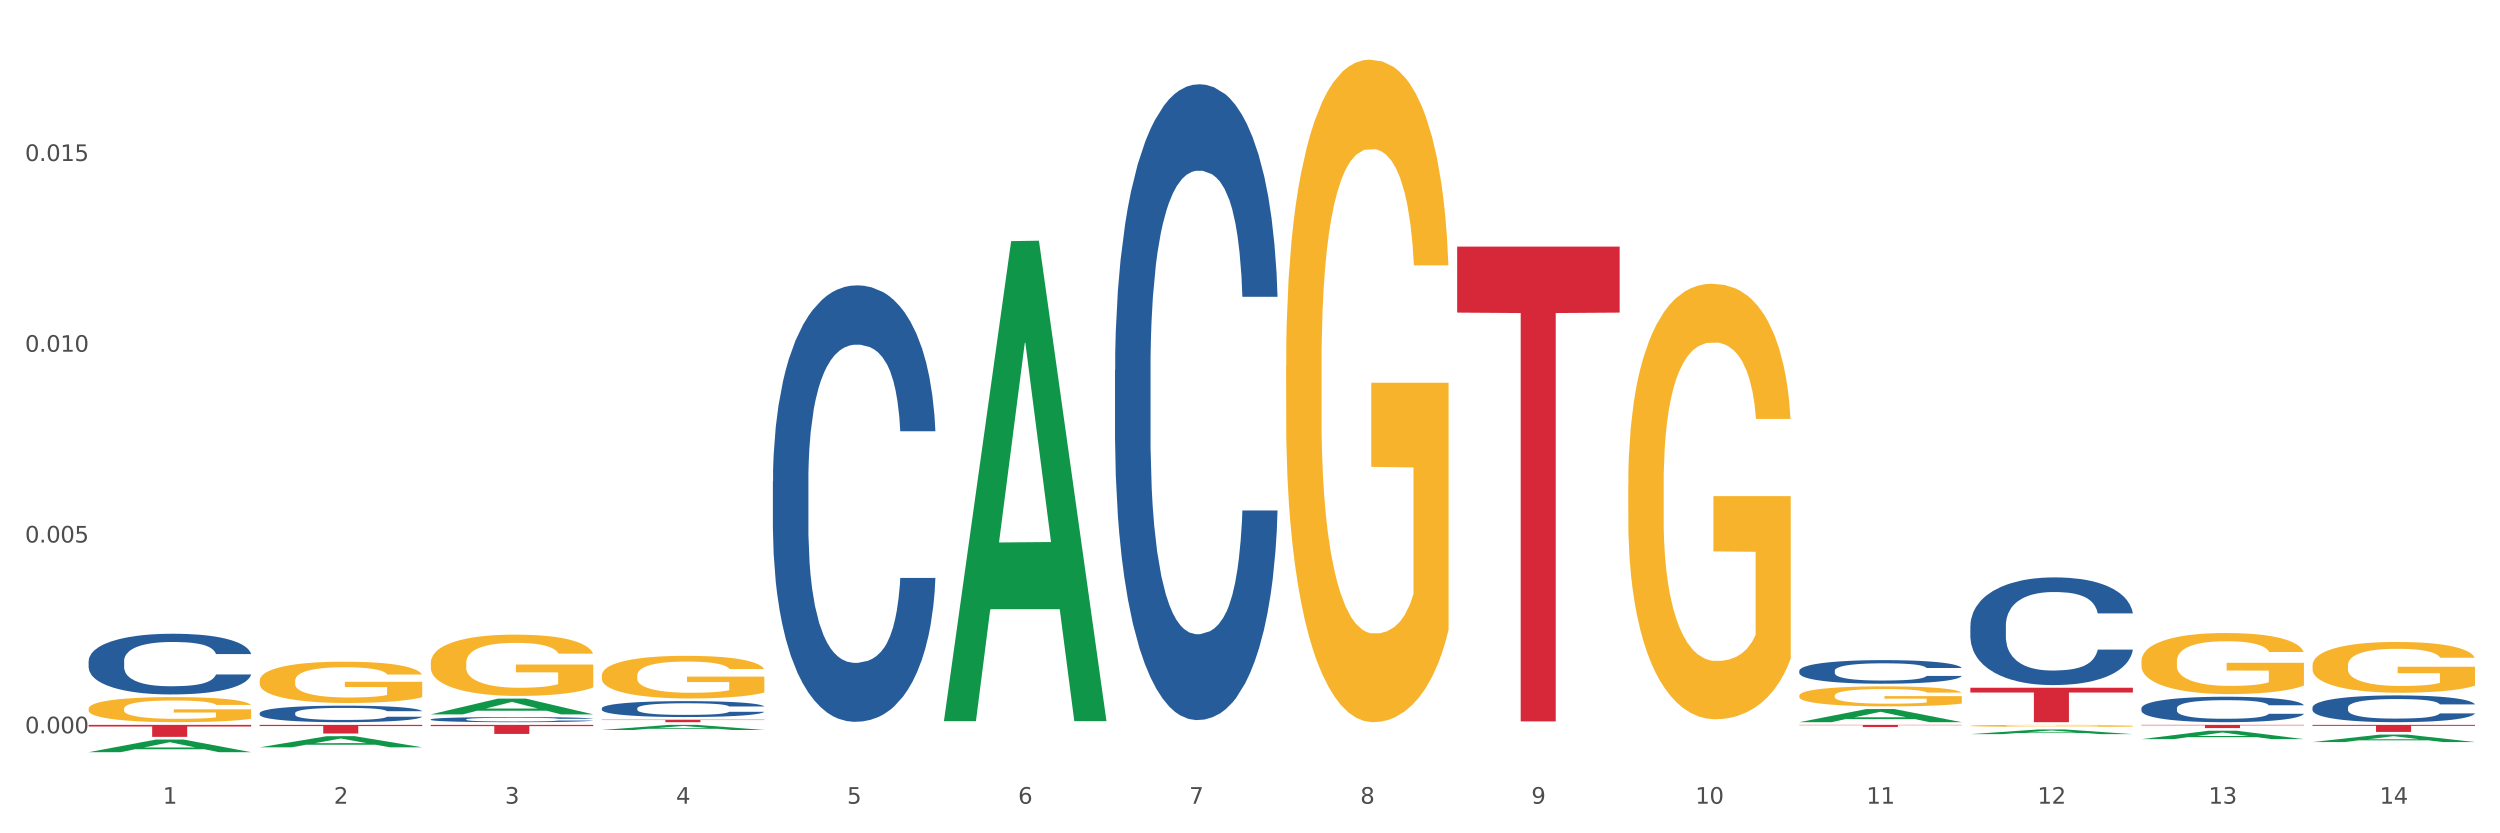 <?xml version="1.0" encoding="utf-8" standalone="no"?>
<!DOCTYPE svg PUBLIC "-//W3C//DTD SVG 1.1//EN"
  "http://www.w3.org/Graphics/SVG/1.1/DTD/svg11.dtd">
<svg xmlns:xlink="http://www.w3.org/1999/xlink" width="1080pt" height="360pt" viewBox="0 0 1080 360" xmlns="http://www.w3.org/2000/svg" version="1.1">
 <rect x="0" y="0" width="1080" height="360" fill="#333333" stroke="none"/>
 <defs>
  <style type="text/css">*{stroke-linejoin: round; stroke-linecap: butt}</style>
 </defs>
 <g id="figure_1">
  <g id="patch_1">
   <path d="M 0 360 
L 1080 360 
L 1080 0 
L 0 0 
z
" style="fill: #ffffff; stroke: #ffffff; stroke-linejoin: miter"/>
  </g>
  <g id="axes_1">
   <g id="matplotlib.axis_1">
    <g id="xtick_1">
     <g id="text_1">
      <!-- 1 -->
      <g style="fill: #4d4d4d" transform="translate(70.332 347.204) scale(0.096 -0.096)">
       <defs>
        <path id="DejaVuSans-31" d="M 794 531 
L 1825 531 
L 1825 4091 
L 703 3866 
L 703 4441 
L 1819 4666 
L 2450 4666 
L 2450 531 
L 3481 531 
L 3481 0 
L 794 0 
L 794 531 
z
" transform="scale(0.016)"/>
       </defs>
       <use xlink:href="#DejaVuSans-31"/>
      </g>
     </g>
    </g>
    <g id="xtick_2">
     <g id="text_2">
      <!-- 2 -->
      <g style="fill: #4d4d4d" transform="translate(144.233 347.204) scale(0.096 -0.096)">
       <defs>
        <path id="DejaVuSans-32" d="M 1228 531 
L 3431 531 
L 3431 0 
L 469 0 
L 469 531 
Q 828 903 1448 1529 
Q 2069 2156 2228 2338 
Q 2531 2678 2651 2914 
Q 2772 3150 2772 3378 
Q 2772 3750 2511 3984 
Q 2250 4219 1831 4219 
Q 1534 4219 1204 4116 
Q 875 4013 500 3803 
L 500 4441 
Q 881 4594 1212 4672 
Q 1544 4750 1819 4750 
Q 2544 4750 2975 4387 
Q 3406 4025 3406 3419 
Q 3406 3131 3298 2873 
Q 3191 2616 2906 2266 
Q 2828 2175 2409 1742 
Q 1991 1309 1228 531 
z
" transform="scale(0.016)"/>
       </defs>
       <use xlink:href="#DejaVuSans-32"/>
      </g>
     </g>
    </g>
    <g id="xtick_3">
     <g id="text_3">
      <!-- 3 -->
      <g style="fill: #4d4d4d" transform="translate(218.134 347.204) scale(0.096 -0.096)">
       <defs>
        <path id="DejaVuSans-33" d="M 2597 2516 
Q 3050 2419 3304 2112 
Q 3559 1806 3559 1356 
Q 3559 666 3084 287 
Q 2609 -91 1734 -91 
Q 1441 -91 1130 -33 
Q 819 25 488 141 
L 488 750 
Q 750 597 1062 519 
Q 1375 441 1716 441 
Q 2309 441 2620 675 
Q 2931 909 2931 1356 
Q 2931 1769 2642 2001 
Q 2353 2234 1838 2234 
L 1294 2234 
L 1294 2753 
L 1863 2753 
Q 2328 2753 2575 2939 
Q 2822 3125 2822 3475 
Q 2822 3834 2567 4026 
Q 2313 4219 1838 4219 
Q 1578 4219 1281 4162 
Q 984 4106 628 3988 
L 628 4550 
Q 988 4650 1302 4700 
Q 1616 4750 1894 4750 
Q 2613 4750 3031 4423 
Q 3450 4097 3450 3541 
Q 3450 3153 3228 2886 
Q 3006 2619 2597 2516 
z
" transform="scale(0.016)"/>
       </defs>
       <use xlink:href="#DejaVuSans-33"/>
      </g>
     </g>
    </g>
    <g id="xtick_4">
     <g id="text_4">
      <!-- 4 -->
      <g style="fill: #4d4d4d" transform="translate(292.034 347.204) scale(0.096 -0.096)">
       <defs>
        <path id="DejaVuSans-34" d="M 2419 4116 
L 825 1625 
L 2419 1625 
L 2419 4116 
z
M 2253 4666 
L 3047 4666 
L 3047 1625 
L 3713 1625 
L 3713 1100 
L 3047 1100 
L 3047 0 
L 2419 0 
L 2419 1100 
L 313 1100 
L 313 1709 
L 2253 4666 
z
" transform="scale(0.016)"/>
       </defs>
       <use xlink:href="#DejaVuSans-34"/>
      </g>
     </g>
    </g>
    <g id="xtick_5">
     <g id="text_5">
      <!-- 5 -->
      <g style="fill: #4d4d4d" transform="translate(365.935 347.204) scale(0.096 -0.096)">
       <defs>
        <path id="DejaVuSans-35" d="M 691 4666 
L 3169 4666 
L 3169 4134 
L 1269 4134 
L 1269 2991 
Q 1406 3038 1543 3061 
Q 1681 3084 1819 3084 
Q 2600 3084 3056 2656 
Q 3513 2228 3513 1497 
Q 3513 744 3044 326 
Q 2575 -91 1722 -91 
Q 1428 -91 1123 -41 
Q 819 9 494 109 
L 494 744 
Q 775 591 1075 516 
Q 1375 441 1709 441 
Q 2250 441 2565 725 
Q 2881 1009 2881 1497 
Q 2881 1984 2565 2268 
Q 2250 2553 1709 2553 
Q 1456 2553 1204 2497 
Q 953 2441 691 2322 
L 691 4666 
z
" transform="scale(0.016)"/>
       </defs>
       <use xlink:href="#DejaVuSans-35"/>
      </g>
     </g>
    </g>
    <g id="xtick_6">
     <g id="text_6">
      <!-- 6 -->
      <g style="fill: #4d4d4d" transform="translate(439.836 347.204) scale(0.096 -0.096)">
       <defs>
        <path id="DejaVuSans-36" d="M 2113 2584 
Q 1688 2584 1439 2293 
Q 1191 2003 1191 1497 
Q 1191 994 1439 701 
Q 1688 409 2113 409 
Q 2538 409 2786 701 
Q 3034 994 3034 1497 
Q 3034 2003 2786 2293 
Q 2538 2584 2113 2584 
z
M 3366 4563 
L 3366 3988 
Q 3128 4100 2886 4159 
Q 2644 4219 2406 4219 
Q 1781 4219 1451 3797 
Q 1122 3375 1075 2522 
Q 1259 2794 1537 2939 
Q 1816 3084 2150 3084 
Q 2853 3084 3261 2657 
Q 3669 2231 3669 1497 
Q 3669 778 3244 343 
Q 2819 -91 2113 -91 
Q 1303 -91 875 529 
Q 447 1150 447 2328 
Q 447 3434 972 4092 
Q 1497 4750 2381 4750 
Q 2619 4750 2861 4703 
Q 3103 4656 3366 4563 
z
" transform="scale(0.016)"/>
       </defs>
       <use xlink:href="#DejaVuSans-36"/>
      </g>
     </g>
    </g>
    <g id="xtick_7">
     <g id="text_7">
      <!-- 7 -->
      <g style="fill: #4d4d4d" transform="translate(513.737 347.204) scale(0.096 -0.096)">
       <defs>
        <path id="DejaVuSans-37" d="M 525 4666 
L 3525 4666 
L 3525 4397 
L 1831 0 
L 1172 0 
L 2766 4134 
L 525 4134 
L 525 4666 
z
" transform="scale(0.016)"/>
       </defs>
       <use xlink:href="#DejaVuSans-37"/>
      </g>
     </g>
    </g>
    <g id="xtick_8">
     <g id="text_8">
      <!-- 8 -->
      <g style="fill: #4d4d4d" transform="translate(587.638 347.204) scale(0.096 -0.096)">
       <defs>
        <path id="DejaVuSans-38" d="M 2034 2216 
Q 1584 2216 1326 1975 
Q 1069 1734 1069 1313 
Q 1069 891 1326 650 
Q 1584 409 2034 409 
Q 2484 409 2743 651 
Q 3003 894 3003 1313 
Q 3003 1734 2745 1975 
Q 2488 2216 2034 2216 
z
M 1403 2484 
Q 997 2584 770 2862 
Q 544 3141 544 3541 
Q 544 4100 942 4425 
Q 1341 4750 2034 4750 
Q 2731 4750 3128 4425 
Q 3525 4100 3525 3541 
Q 3525 3141 3298 2862 
Q 3072 2584 2669 2484 
Q 3125 2378 3379 2068 
Q 3634 1759 3634 1313 
Q 3634 634 3220 271 
Q 2806 -91 2034 -91 
Q 1263 -91 848 271 
Q 434 634 434 1313 
Q 434 1759 690 2068 
Q 947 2378 1403 2484 
z
M 1172 3481 
Q 1172 3119 1398 2916 
Q 1625 2713 2034 2713 
Q 2441 2713 2670 2916 
Q 2900 3119 2900 3481 
Q 2900 3844 2670 4047 
Q 2441 4250 2034 4250 
Q 1625 4250 1398 4047 
Q 1172 3844 1172 3481 
z
" transform="scale(0.016)"/>
       </defs>
       <use xlink:href="#DejaVuSans-38"/>
      </g>
     </g>
    </g>
    <g id="xtick_9">
     <g id="text_9">
      <!-- 9 -->
      <g style="fill: #4d4d4d" transform="translate(661.539 347.204) scale(0.096 -0.096)">
       <defs>
        <path id="DejaVuSans-39" d="M 703 97 
L 703 672 
Q 941 559 1184 500 
Q 1428 441 1663 441 
Q 2288 441 2617 861 
Q 2947 1281 2994 2138 
Q 2813 1869 2534 1725 
Q 2256 1581 1919 1581 
Q 1219 1581 811 2004 
Q 403 2428 403 3163 
Q 403 3881 828 4315 
Q 1253 4750 1959 4750 
Q 2769 4750 3195 4129 
Q 3622 3509 3622 2328 
Q 3622 1225 3098 567 
Q 2575 -91 1691 -91 
Q 1453 -91 1209 -44 
Q 966 3 703 97 
z
M 1959 2075 
Q 2384 2075 2632 2365 
Q 2881 2656 2881 3163 
Q 2881 3666 2632 3958 
Q 2384 4250 1959 4250 
Q 1534 4250 1286 3958 
Q 1038 3666 1038 3163 
Q 1038 2656 1286 2365 
Q 1534 2075 1959 2075 
z
" transform="scale(0.016)"/>
       </defs>
       <use xlink:href="#DejaVuSans-39"/>
      </g>
     </g>
    </g>
    <g id="xtick_10">
     <g id="text_10">
      <!-- 10 -->
      <g style="fill: #4d4d4d" transform="translate(732.386 347.204) scale(0.096 -0.096)">
       <defs>
        <path id="DejaVuSans-30" d="M 2034 4250 
Q 1547 4250 1301 3770 
Q 1056 3291 1056 2328 
Q 1056 1369 1301 889 
Q 1547 409 2034 409 
Q 2525 409 2770 889 
Q 3016 1369 3016 2328 
Q 3016 3291 2770 3770 
Q 2525 4250 2034 4250 
z
M 2034 4750 
Q 2819 4750 3233 4129 
Q 3647 3509 3647 2328 
Q 3647 1150 3233 529 
Q 2819 -91 2034 -91 
Q 1250 -91 836 529 
Q 422 1150 422 2328 
Q 422 3509 836 4129 
Q 1250 4750 2034 4750 
z
" transform="scale(0.016)"/>
       </defs>
       <use xlink:href="#DejaVuSans-31"/>
       <use xlink:href="#DejaVuSans-30" transform="translate(63.623 0)"/>
      </g>
     </g>
    </g>
    <g id="xtick_11">
     <g id="text_11">
      <!-- 11 -->
      <g style="fill: #4d4d4d" transform="translate(806.287 347.204) scale(0.096 -0.096)">
       <use xlink:href="#DejaVuSans-31"/>
       <use xlink:href="#DejaVuSans-31" transform="translate(63.623 0)"/>
      </g>
     </g>
    </g>
    <g id="xtick_12">
     <g id="text_12">
      <!-- 12 -->
      <g style="fill: #4d4d4d" transform="translate(880.187 347.204) scale(0.096 -0.096)">
       <use xlink:href="#DejaVuSans-31"/>
       <use xlink:href="#DejaVuSans-32" transform="translate(63.623 0)"/>
      </g>
     </g>
    </g>
    <g id="xtick_13">
     <g id="text_13">
      <!-- 13 -->
      <g style="fill: #4d4d4d" transform="translate(954.088 347.204) scale(0.096 -0.096)">
       <use xlink:href="#DejaVuSans-31"/>
       <use xlink:href="#DejaVuSans-33" transform="translate(63.623 0)"/>
      </g>
     </g>
    </g>
    <g id="xtick_14">
     <g id="text_14">
      <!-- 14 -->
      <g style="fill: #4d4d4d" transform="translate(1027.989 347.204) scale(0.096 -0.096)">
       <use xlink:href="#DejaVuSans-31"/>
       <use xlink:href="#DejaVuSans-34" transform="translate(63.623 0)"/>
      </g>
     </g>
    </g>
    <g id="xtick_15"/>
    <g id="xtick_16"/>
    <g id="xtick_17"/>
    <g id="xtick_18"/>
    <g id="xtick_19"/>
    <g id="xtick_20"/>
    <g id="xtick_21"/>
    <g id="xtick_22"/>
    <g id="xtick_23"/>
    <g id="xtick_24"/>
    <g id="xtick_25"/>
    <g id="xtick_26"/>
    <g id="xtick_27"/>
   </g>
   <g id="matplotlib.axis_2">
    <g id="ytick_1">
     <g id="text_15">
      <!-- 0.000 -->
      <g style="fill: #4d4d4d" transform="translate(10.8 316.787) scale(0.096 -0.096)">
       <defs>
        <path id="DejaVuSans-2e" d="M 684 794 
L 1344 794 
L 1344 0 
L 684 0 
L 684 794 
z
" transform="scale(0.016)"/>
       </defs>
       <use xlink:href="#DejaVuSans-30"/>
       <use xlink:href="#DejaVuSans-2e" transform="translate(63.623 0)"/>
       <use xlink:href="#DejaVuSans-30" transform="translate(95.41 0)"/>
       <use xlink:href="#DejaVuSans-30" transform="translate(159.033 0)"/>
       <use xlink:href="#DejaVuSans-30" transform="translate(222.656 0)"/>
      </g>
     </g>
    </g>
    <g id="ytick_2">
     <g id="text_16">
      <!-- 0.005 -->
      <g style="fill: #4d4d4d" transform="translate(10.8 234.374) scale(0.096 -0.096)">
       <use xlink:href="#DejaVuSans-30"/>
       <use xlink:href="#DejaVuSans-2e" transform="translate(63.623 0)"/>
       <use xlink:href="#DejaVuSans-30" transform="translate(95.41 0)"/>
       <use xlink:href="#DejaVuSans-30" transform="translate(159.033 0)"/>
       <use xlink:href="#DejaVuSans-35" transform="translate(222.656 0)"/>
      </g>
     </g>
    </g>
    <g id="ytick_3">
     <g id="text_17">
      <!-- 0.010 -->
      <g style="fill: #4d4d4d" transform="translate(10.8 151.962) scale(0.096 -0.096)">
       <use xlink:href="#DejaVuSans-30"/>
       <use xlink:href="#DejaVuSans-2e" transform="translate(63.623 0)"/>
       <use xlink:href="#DejaVuSans-30" transform="translate(95.41 0)"/>
       <use xlink:href="#DejaVuSans-31" transform="translate(159.033 0)"/>
       <use xlink:href="#DejaVuSans-30" transform="translate(222.656 0)"/>
      </g>
     </g>
    </g>
    <g id="ytick_4">
     <g id="text_18">
      <!-- 0.015 -->
      <g style="fill: #4d4d4d" transform="translate(10.8 69.55) scale(0.096 -0.096)">
       <use xlink:href="#DejaVuSans-30"/>
       <use xlink:href="#DejaVuSans-2e" transform="translate(63.623 0)"/>
       <use xlink:href="#DejaVuSans-30" transform="translate(95.41 0)"/>
       <use xlink:href="#DejaVuSans-31" transform="translate(159.033 0)"/>
       <use xlink:href="#DejaVuSans-35" transform="translate(222.656 0)"/>
      </g>
     </g>
    </g>
    <g id="ytick_5"/>
    <g id="ytick_6"/>
    <g id="ytick_7"/>
    <g id="ytick_8"/>
   </g>
   <g id="PolyCollection_1">
    <path d="M 38.283 324.939 
L 38.355 324.934 
L 67.306 319.493 
L 79.321 319.488 
L 108.489 324.95 
L 94.592 324.95 
L 88.296 323.678 
L 58.404 323.678 
L 58.187 323.698 
L 52.107 324.95 
L 38.283 324.95 
L 38.283 324.939 
L 62.167 322.919 
L 84.532 322.913 
L 73.458 320.652 
L 73.314 320.642 
L 73.169 320.657 
L 62.095 322.913 
L 62.167 322.919 
L 38.283 324.939 
z
" clip-path="url(#pf957ba9847)" style="fill: #109648"/>
    <path d="M 112.184 322.834 
L 112.256 322.83 
L 141.207 318.027 
L 153.222 318.022 
L 182.39 322.844 
L 168.493 322.844 
L 162.196 321.721 
L 132.305 321.721 
L 132.088 321.739 
L 126.008 322.844 
L 112.184 322.844 
L 112.184 322.834 
L 136.068 321.051 
L 158.433 321.046 
L 147.359 319.05 
L 147.214 319.041 
L 147.07 319.055 
L 135.996 321.046 
L 136.068 321.051 
L 112.184 322.834 
z
" clip-path="url(#pf957ba9847)" style="fill: #109648"/>
    <path d="M 703.391 209.512 
L 703.474 209.341 
L 703.474 203.155 
L 703.639 197.828 
L 704.468 184.941 
L 705.712 174.287 
L 706.623 168.617 
L 707.535 163.977 
L 708.613 159.338 
L 709.939 154.526 
L 712.343 147.481 
L 713.835 143.873 
L 715.658 140.092 
L 718.974 134.594 
L 721.377 131.501 
L 723.864 128.923 
L 727.925 125.83 
L 730.578 124.456 
L 733.396 123.425 
L 736.794 122.737 
L 739.364 122.566 
L 745 123.081 
L 749.808 124.628 
L 752.129 125.83 
L 755.113 127.892 
L 756.687 129.267 
L 759.257 132.016 
L 761.909 135.625 
L 763.733 138.718 
L 766.468 144.56 
L 768.54 150.402 
L 770.447 157.619 
L 771.441 162.602 
L 772.187 167.242 
L 772.851 172.569 
L 773.514 180.988 
L 758.594 180.988 
L 758.014 174.974 
L 757.102 169.304 
L 755.776 163.805 
L 754.615 160.369 
L 752.626 156.073 
L 750.802 153.323 
L 748.896 151.261 
L 746.575 149.543 
L 744.752 148.684 
L 742.182 147.997 
L 737.126 148.169 
L 733.728 149.543 
L 731.407 151.261 
L 729.915 152.808 
L 728.589 154.526 
L 727.097 156.932 
L 725.356 160.54 
L 724.113 163.805 
L 722.869 167.929 
L 721.875 172.053 
L 720.963 176.864 
L 720.217 182.019 
L 719.637 187.346 
L 719.139 193.876 
L 718.725 204.701 
L 718.725 228.242 
L 718.891 233.569 
L 719.305 240.614 
L 719.802 245.941 
L 720.631 252.299 
L 721.377 256.594 
L 722.786 262.78 
L 724.361 267.935 
L 725.605 271.2 
L 726.848 273.949 
L 729.003 277.73 
L 731.407 280.823 
L 733.479 282.713 
L 736.297 284.431 
L 738.204 285.118 
L 739.861 285.462 
L 743.923 285.462 
L 746.824 284.947 
L 750.056 283.744 
L 752.543 282.197 
L 754.615 280.307 
L 756.936 277.214 
L 758.428 274.293 
L 758.428 238.38 
L 740.193 238.208 
L 740.193 214.324 
L 773.597 214.324 
L 773.597 284.431 
L 772.187 288.04 
L 770.613 291.304 
L 768.955 294.226 
L 766.468 297.834 
L 763.484 301.271 
L 760.832 303.676 
L 758.014 305.738 
L 754.698 307.628 
L 750.388 309.347 
L 747.736 310.034 
L 744.42 310.55 
L 740.524 310.721 
L 737.126 310.378 
L 733.811 309.519 
L 730.329 307.972 
L 726.931 305.738 
L 724.361 303.504 
L 721.792 300.755 
L 719.057 297.147 
L 716.901 293.71 
L 715.244 290.617 
L 713.42 286.665 
L 711.431 281.51 
L 709.939 276.87 
L 708.613 272.059 
L 707.204 265.873 
L 706.209 260.546 
L 705.214 253.845 
L 704.634 248.862 
L 703.971 241.129 
L 703.474 230.304 
L 703.391 209.512 
z
" clip-path="url(#pf957ba9847)" style="fill: #f7b32b"/>
    <path d="M 555.589 158.027 
L 555.672 157.765 
L 555.672 148.355 
L 555.838 140.252 
L 556.667 120.647 
L 557.91 104.44 
L 558.822 95.814 
L 559.733 88.756 
L 560.811 81.699 
L 562.137 74.38 
L 564.541 63.662 
L 566.033 58.173 
L 567.856 52.422 
L 571.172 44.057 
L 573.576 39.352 
L 576.062 35.431 
L 580.124 30.726 
L 582.776 28.635 
L 585.594 27.066 
L 588.993 26.021 
L 591.562 25.759 
L 597.199 26.544 
L 602.006 28.896 
L 604.327 30.726 
L 607.311 33.863 
L 608.886 35.954 
L 611.455 40.136 
L 614.108 45.626 
L 615.931 50.331 
L 618.667 59.218 
L 620.739 68.106 
L 622.645 79.085 
L 623.64 86.665 
L 624.386 93.723 
L 625.049 101.826 
L 625.712 114.635 
L 610.792 114.635 
L 610.212 105.486 
L 609.3 96.86 
L 607.974 88.495 
L 606.814 83.267 
L 604.824 76.732 
L 603.001 72.55 
L 601.094 69.413 
L 598.773 66.799 
L 596.95 65.492 
L 594.38 64.446 
L 589.324 64.708 
L 585.926 66.799 
L 583.605 69.413 
L 582.113 71.766 
L 580.787 74.38 
L 579.295 78.039 
L 577.554 83.528 
L 576.311 88.495 
L 575.068 94.769 
L 574.073 101.042 
L 573.161 108.361 
L 572.415 116.203 
L 571.835 124.306 
L 571.338 134.24 
L 570.923 150.708 
L 570.923 186.519 
L 571.089 194.623 
L 571.503 205.34 
L 572.001 213.443 
L 572.83 223.115 
L 573.576 229.65 
L 574.985 239.06 
L 576.56 246.902 
L 577.803 251.869 
L 579.046 256.051 
L 581.201 261.802 
L 583.605 266.507 
L 585.677 269.382 
L 588.495 271.996 
L 590.402 273.042 
L 592.06 273.565 
L 596.121 273.565 
L 599.022 272.78 
L 602.255 270.951 
L 604.741 268.598 
L 606.814 265.723 
L 609.134 261.018 
L 610.626 256.574 
L 610.626 201.942 
L 592.391 201.68 
L 592.391 165.346 
L 625.795 165.346 
L 625.795 271.996 
L 624.386 277.486 
L 622.811 282.452 
L 621.153 286.896 
L 618.667 292.385 
L 615.683 297.613 
L 613.03 301.273 
L 610.212 304.41 
L 606.896 307.285 
L 602.586 309.899 
L 599.934 310.945 
L 596.618 311.729 
L 592.723 311.99 
L 589.324 311.467 
L 586.009 310.16 
L 582.527 307.808 
L 579.129 304.41 
L 576.56 301.011 
L 573.99 296.829 
L 571.255 291.34 
L 569.1 286.112 
L 567.442 281.407 
L 565.618 275.394 
L 563.629 267.553 
L 562.137 260.495 
L 560.811 253.176 
L 559.402 243.765 
L 558.407 235.662 
L 557.413 225.467 
L 556.832 217.887 
L 556.169 206.124 
L 555.672 189.656 
L 555.589 158.027 
z
" clip-path="url(#pf957ba9847)" style="fill: #f7b32b"/>
    <path d="M 259.986 291.828 
L 260.068 291.811 
L 260.068 291.206 
L 260.234 290.685 
L 261.063 289.424 
L 262.306 288.381 
L 263.218 287.826 
L 264.13 287.372 
L 265.208 286.918 
L 266.534 286.447 
L 268.937 285.758 
L 270.429 285.404 
L 272.253 285.034 
L 275.568 284.496 
L 277.972 284.194 
L 280.459 283.941 
L 284.52 283.639 
L 287.173 283.504 
L 289.991 283.403 
L 293.389 283.336 
L 295.959 283.319 
L 301.595 283.37 
L 306.403 283.521 
L 308.724 283.639 
L 311.707 283.841 
L 313.282 283.975 
L 315.852 284.244 
L 318.504 284.597 
L 320.328 284.9 
L 323.063 285.472 
L 325.135 286.043 
L 327.042 286.75 
L 328.036 287.237 
L 328.782 287.691 
L 329.445 288.213 
L 330.109 289.037 
L 315.189 289.037 
L 314.609 288.448 
L 313.697 287.893 
L 312.371 287.355 
L 311.21 287.019 
L 309.221 286.598 
L 307.397 286.329 
L 305.491 286.128 
L 303.17 285.959 
L 301.347 285.875 
L 298.777 285.808 
L 293.721 285.825 
L 290.322 285.959 
L 288.002 286.128 
L 286.51 286.279 
L 285.183 286.447 
L 283.691 286.683 
L 281.951 287.036 
L 280.707 287.355 
L 279.464 287.759 
L 278.47 288.162 
L 277.558 288.633 
L 276.812 289.138 
L 276.232 289.659 
L 275.734 290.298 
L 275.32 291.357 
L 275.32 293.661 
L 275.486 294.183 
L 275.9 294.872 
L 276.397 295.393 
L 277.226 296.016 
L 277.972 296.436 
L 279.381 297.041 
L 280.956 297.546 
L 282.199 297.865 
L 283.443 298.134 
L 285.598 298.504 
L 288.002 298.807 
L 290.074 298.992 
L 292.892 299.16 
L 294.798 299.228 
L 296.456 299.261 
L 300.518 299.261 
L 303.419 299.211 
L 306.651 299.093 
L 309.138 298.942 
L 311.21 298.757 
L 313.531 298.454 
L 315.023 298.168 
L 315.023 294.653 
L 296.788 294.637 
L 296.788 292.299 
L 330.191 292.299 
L 330.191 299.16 
L 328.782 299.513 
L 327.207 299.833 
L 325.55 300.119 
L 323.063 300.472 
L 320.079 300.808 
L 317.427 301.044 
L 314.609 301.245 
L 311.293 301.43 
L 306.983 301.599 
L 304.33 301.666 
L 301.015 301.716 
L 297.119 301.733 
L 293.721 301.7 
L 290.405 301.615 
L 286.924 301.464 
L 283.526 301.245 
L 280.956 301.027 
L 278.387 300.758 
L 275.651 300.405 
L 273.496 300.068 
L 271.839 299.766 
L 270.015 299.379 
L 268.026 298.874 
L 266.534 298.42 
L 265.208 297.949 
L 263.798 297.344 
L 262.804 296.823 
L 261.809 296.167 
L 261.229 295.679 
L 260.566 294.923 
L 260.068 293.863 
L 259.986 291.828 
z
" clip-path="url(#pf957ba9847)" style="fill: #f7b32b"/>
    <path d="M 186.085 286.401 
L 186.168 286.376 
L 186.168 285.506 
L 186.333 284.756 
L 187.162 282.941 
L 188.406 281.442 
L 189.317 280.643 
L 190.229 279.99 
L 191.307 279.337 
L 192.633 278.66 
L 195.037 277.668 
L 196.529 277.16 
L 198.352 276.628 
L 201.668 275.854 
L 204.071 275.418 
L 206.558 275.056 
L 210.619 274.62 
L 213.272 274.427 
L 216.09 274.282 
L 219.488 274.185 
L 222.058 274.161 
L 227.694 274.233 
L 232.502 274.451 
L 234.823 274.62 
L 237.807 274.91 
L 239.381 275.104 
L 241.951 275.491 
L 244.603 275.999 
L 246.427 276.434 
L 249.162 277.257 
L 251.234 278.079 
L 253.141 279.095 
L 254.135 279.797 
L 254.881 280.45 
L 255.545 281.2 
L 256.208 282.385 
L 241.288 282.385 
L 240.708 281.538 
L 239.796 280.74 
L 238.47 279.966 
L 237.309 279.482 
L 235.32 278.878 
L 233.496 278.491 
L 231.59 278.2 
L 229.269 277.958 
L 227.446 277.837 
L 224.876 277.741 
L 219.82 277.765 
L 216.422 277.958 
L 214.101 278.2 
L 212.609 278.418 
L 211.283 278.66 
L 209.791 278.999 
L 208.05 279.507 
L 206.807 279.966 
L 205.563 280.547 
L 204.569 281.127 
L 203.657 281.805 
L 202.911 282.53 
L 202.331 283.28 
L 201.833 284.199 
L 201.419 285.723 
L 201.419 289.037 
L 201.585 289.787 
L 201.999 290.779 
L 202.496 291.529 
L 203.325 292.424 
L 204.071 293.029 
L 205.48 293.899 
L 207.055 294.625 
L 208.299 295.085 
L 209.542 295.472 
L 211.697 296.004 
L 214.101 296.439 
L 216.173 296.705 
L 218.991 296.947 
L 220.898 297.044 
L 222.555 297.092 
L 226.617 297.092 
L 229.518 297.02 
L 232.75 296.851 
L 235.237 296.633 
L 237.309 296.367 
L 239.63 295.931 
L 241.122 295.52 
L 241.122 290.464 
L 222.887 290.44 
L 222.887 287.078 
L 256.291 287.078 
L 256.291 296.947 
L 254.881 297.455 
L 253.307 297.915 
L 251.649 298.326 
L 249.162 298.834 
L 246.178 299.318 
L 243.526 299.657 
L 240.708 299.947 
L 237.392 300.213 
L 233.082 300.455 
L 230.43 300.552 
L 227.114 300.624 
L 223.218 300.648 
L 219.82 300.6 
L 216.504 300.479 
L 213.023 300.261 
L 209.625 299.947 
L 207.055 299.632 
L 204.486 299.245 
L 201.75 298.737 
L 199.595 298.254 
L 197.938 297.818 
L 196.114 297.262 
L 194.125 296.536 
L 192.633 295.883 
L 191.307 295.206 
L 189.898 294.335 
L 188.903 293.585 
L 187.908 292.642 
L 187.328 291.94 
L 186.665 290.852 
L 186.168 289.328 
L 186.085 286.401 
z
" clip-path="url(#pf957ba9847)" style="fill: #f7b32b"/>
    <path d="M 998.994 287.467 
L 999.077 287.447 
L 999.077 286.726 
L 999.243 286.105 
L 1000.072 284.602 
L 1001.315 283.36 
L 1002.227 282.698 
L 1003.139 282.157 
L 1004.216 281.616 
L 1005.542 281.055 
L 1007.946 280.234 
L 1009.438 279.813 
L 1011.262 279.372 
L 1014.577 278.731 
L 1016.981 278.37 
L 1019.467 278.07 
L 1023.529 277.709 
L 1026.181 277.549 
L 1029 277.429 
L 1032.398 277.349 
L 1034.967 277.329 
L 1040.604 277.389 
L 1045.411 277.569 
L 1047.732 277.709 
L 1050.716 277.95 
L 1052.291 278.11 
L 1054.86 278.431 
L 1057.513 278.851 
L 1059.336 279.212 
L 1062.072 279.893 
L 1064.144 280.574 
L 1066.05 281.416 
L 1067.045 281.997 
L 1067.791 282.538 
L 1068.454 283.159 
L 1069.117 284.141 
L 1054.197 284.141 
L 1053.617 283.44 
L 1052.705 282.778 
L 1051.379 282.137 
L 1050.219 281.737 
L 1048.229 281.236 
L 1046.406 280.915 
L 1044.499 280.675 
L 1042.179 280.474 
L 1040.355 280.374 
L 1037.786 280.294 
L 1032.729 280.314 
L 1029.331 280.474 
L 1027.01 280.675 
L 1025.518 280.855 
L 1024.192 281.055 
L 1022.7 281.336 
L 1020.959 281.757 
L 1019.716 282.137 
L 1018.473 282.618 
L 1017.478 283.099 
L 1016.566 283.66 
L 1015.82 284.261 
L 1015.24 284.882 
L 1014.743 285.644 
L 1014.328 286.906 
L 1014.328 289.651 
L 1014.494 290.272 
L 1014.909 291.094 
L 1015.406 291.715 
L 1016.235 292.456 
L 1016.981 292.957 
L 1018.39 293.678 
L 1019.965 294.28 
L 1021.208 294.66 
L 1022.451 294.981 
L 1024.606 295.422 
L 1027.01 295.782 
L 1029.082 296.003 
L 1031.901 296.203 
L 1033.807 296.283 
L 1035.465 296.323 
L 1039.526 296.323 
L 1042.427 296.263 
L 1045.66 296.123 
L 1048.147 295.943 
L 1050.219 295.722 
L 1052.54 295.362 
L 1054.032 295.021 
L 1054.032 290.833 
L 1035.796 290.813 
L 1035.796 288.028 
L 1069.2 288.028 
L 1069.2 296.203 
L 1067.791 296.624 
L 1066.216 297.005 
L 1064.558 297.345 
L 1062.072 297.766 
L 1059.088 298.167 
L 1056.435 298.447 
L 1053.617 298.688 
L 1050.302 298.908 
L 1045.991 299.108 
L 1043.339 299.189 
L 1040.024 299.249 
L 1036.128 299.269 
L 1032.729 299.229 
L 1029.414 299.128 
L 1025.933 298.948 
L 1022.534 298.688 
L 1019.965 298.427 
L 1017.395 298.107 
L 1014.66 297.686 
L 1012.505 297.285 
L 1010.847 296.924 
L 1009.024 296.464 
L 1007.034 295.862 
L 1005.542 295.321 
L 1004.216 294.76 
L 1002.807 294.039 
L 1001.812 293.418 
L 1000.818 292.637 
L 1000.237 292.055 
L 999.574 291.154 
L 999.077 289.892 
L 998.994 287.467 
z
" clip-path="url(#pf957ba9847)" style="fill: #f7b32b"/>
    <path d="M 925.093 285.653 
L 925.176 285.629 
L 925.176 284.762 
L 925.342 284.016 
L 926.171 282.21 
L 927.414 280.716 
L 928.326 279.922 
L 929.238 279.272 
L 930.315 278.621 
L 931.641 277.947 
L 934.045 276.96 
L 935.537 276.454 
L 937.361 275.924 
L 940.676 275.153 
L 943.08 274.72 
L 945.567 274.359 
L 949.628 273.925 
L 952.28 273.732 
L 955.099 273.588 
L 958.497 273.492 
L 961.067 273.468 
L 966.703 273.54 
L 971.51 273.757 
L 973.831 273.925 
L 976.815 274.214 
L 978.39 274.407 
L 980.96 274.792 
L 983.612 275.298 
L 985.436 275.731 
L 988.171 276.55 
L 990.243 277.369 
L 992.149 278.38 
L 993.144 279.079 
L 993.89 279.729 
L 994.553 280.476 
L 995.216 281.656 
L 980.296 281.656 
L 979.716 280.813 
L 978.805 280.018 
L 977.478 279.247 
L 976.318 278.766 
L 974.329 278.164 
L 972.505 277.778 
L 970.599 277.489 
L 968.278 277.249 
L 966.454 277.128 
L 963.885 277.032 
L 958.829 277.056 
L 955.43 277.249 
L 953.109 277.489 
L 951.617 277.706 
L 950.291 277.947 
L 948.799 278.284 
L 947.059 278.79 
L 945.815 279.247 
L 944.572 279.825 
L 943.577 280.403 
L 942.665 281.078 
L 941.92 281.8 
L 941.339 282.547 
L 940.842 283.462 
L 940.428 284.979 
L 940.428 288.278 
L 940.593 289.025 
L 941.008 290.012 
L 941.505 290.759 
L 942.334 291.65 
L 943.08 292.252 
L 944.489 293.119 
L 946.064 293.842 
L 947.307 294.299 
L 948.551 294.684 
L 950.706 295.214 
L 953.109 295.648 
L 955.182 295.913 
L 958 296.153 
L 959.906 296.25 
L 961.564 296.298 
L 965.625 296.298 
L 968.526 296.226 
L 971.759 296.057 
L 974.246 295.84 
L 976.318 295.575 
L 978.639 295.142 
L 980.131 294.733 
L 980.131 289.699 
L 961.895 289.675 
L 961.895 286.328 
L 995.299 286.328 
L 995.299 296.153 
L 993.89 296.659 
L 992.315 297.117 
L 990.657 297.526 
L 988.171 298.032 
L 985.187 298.514 
L 982.534 298.851 
L 979.716 299.14 
L 976.401 299.405 
L 972.091 299.645 
L 969.438 299.742 
L 966.123 299.814 
L 962.227 299.838 
L 958.829 299.79 
L 955.513 299.67 
L 952.032 299.453 
L 948.633 299.14 
L 946.064 298.827 
L 943.494 298.441 
L 940.759 297.936 
L 938.604 297.454 
L 936.946 297.02 
L 935.123 296.467 
L 933.133 295.744 
L 931.641 295.094 
L 930.315 294.42 
L 928.906 293.553 
L 927.912 292.806 
L 926.917 291.867 
L 926.337 291.168 
L 925.674 290.085 
L 925.176 288.567 
L 925.093 285.653 
z
" clip-path="url(#pf957ba9847)" style="fill: #f7b32b"/>
    <path d="M 851.192 313.531 
L 851.275 313.53 
L 851.275 313.502 
L 851.441 313.478 
L 852.27 313.42 
L 853.513 313.372 
L 854.425 313.347 
L 855.337 313.326 
L 856.414 313.305 
L 857.741 313.283 
L 860.144 313.252 
L 861.636 313.235 
L 863.46 313.218 
L 866.775 313.194 
L 869.179 313.18 
L 871.666 313.168 
L 875.727 313.154 
L 878.38 313.148 
L 881.198 313.144 
L 884.596 313.14 
L 887.166 313.14 
L 892.802 313.142 
L 897.61 313.149 
L 899.93 313.154 
L 902.914 313.164 
L 904.489 313.17 
L 907.059 313.182 
L 909.711 313.198 
L 911.535 313.212 
L 914.27 313.239 
L 916.342 313.265 
L 918.249 313.297 
L 919.243 313.32 
L 919.989 313.341 
L 920.652 313.364 
L 921.315 313.402 
L 906.396 313.402 
L 905.815 313.375 
L 904.904 313.35 
L 903.577 313.325 
L 902.417 313.31 
L 900.428 313.29 
L 898.604 313.278 
L 896.698 313.269 
L 894.377 313.261 
L 892.553 313.257 
L 889.984 313.254 
L 884.928 313.255 
L 881.529 313.261 
L 879.208 313.269 
L 877.717 313.276 
L 876.39 313.283 
L 874.898 313.294 
L 873.158 313.31 
L 871.914 313.325 
L 870.671 313.344 
L 869.676 313.362 
L 868.765 313.384 
L 868.019 313.407 
L 867.438 313.431 
L 866.941 313.46 
L 866.527 313.509 
L 866.527 313.615 
L 866.692 313.639 
L 867.107 313.67 
L 867.604 313.694 
L 868.433 313.723 
L 869.179 313.742 
L 870.588 313.77 
L 872.163 313.793 
L 873.406 313.808 
L 874.65 313.82 
L 876.805 313.837 
L 879.208 313.851 
L 881.281 313.86 
L 884.099 313.867 
L 886.005 313.87 
L 887.663 313.872 
L 891.725 313.872 
L 894.626 313.87 
L 897.858 313.864 
L 900.345 313.857 
L 902.417 313.849 
L 904.738 313.835 
L 906.23 313.822 
L 906.23 313.66 
L 887.995 313.66 
L 887.995 313.552 
L 921.398 313.552 
L 921.398 313.867 
L 919.989 313.884 
L 918.414 313.898 
L 916.757 313.911 
L 914.27 313.928 
L 911.286 313.943 
L 908.634 313.954 
L 905.815 313.963 
L 902.5 313.972 
L 898.19 313.979 
L 895.537 313.982 
L 892.222 313.985 
L 888.326 313.985 
L 884.928 313.984 
L 881.612 313.98 
L 878.131 313.973 
L 874.733 313.963 
L 872.163 313.953 
L 869.594 313.941 
L 866.858 313.924 
L 864.703 313.909 
L 863.045 313.895 
L 861.222 313.877 
L 859.233 313.854 
L 857.741 313.833 
L 856.414 313.812 
L 855.005 313.784 
L 854.011 313.76 
L 853.016 313.73 
L 852.436 313.707 
L 851.773 313.673 
L 851.275 313.624 
L 851.192 313.531 
z
" clip-path="url(#pf957ba9847)" style="fill: #f7b32b"/>
    <path d="M 777.292 300.503 
L 777.374 300.496 
L 777.374 300.212 
L 777.54 299.967 
L 778.369 299.375 
L 779.612 298.886 
L 780.524 298.626 
L 781.436 298.413 
L 782.514 298.2 
L 783.84 297.979 
L 786.243 297.656 
L 787.735 297.49 
L 789.559 297.317 
L 792.874 297.064 
L 795.278 296.922 
L 797.765 296.804 
L 801.826 296.662 
L 804.479 296.599 
L 807.297 296.551 
L 810.695 296.52 
L 813.265 296.512 
L 818.901 296.536 
L 823.709 296.607 
L 826.03 296.662 
L 829.013 296.756 
L 830.588 296.82 
L 833.158 296.946 
L 835.81 297.111 
L 837.634 297.253 
L 840.369 297.522 
L 842.441 297.79 
L 844.348 298.121 
L 845.342 298.35 
L 846.088 298.563 
L 846.751 298.807 
L 847.415 299.194 
L 832.495 299.194 
L 831.915 298.918 
L 831.003 298.658 
L 829.677 298.405 
L 828.516 298.247 
L 826.527 298.05 
L 824.703 297.924 
L 822.797 297.829 
L 820.476 297.75 
L 818.653 297.711 
L 816.083 297.679 
L 811.027 297.687 
L 807.628 297.75 
L 805.308 297.829 
L 803.816 297.9 
L 802.489 297.979 
L 800.997 298.09 
L 799.257 298.255 
L 798.014 298.405 
L 796.77 298.594 
L 795.776 298.784 
L 794.864 299.005 
L 794.118 299.241 
L 793.538 299.486 
L 793.04 299.786 
L 792.626 300.283 
L 792.626 301.363 
L 792.792 301.608 
L 793.206 301.931 
L 793.703 302.176 
L 794.532 302.468 
L 795.278 302.665 
L 796.687 302.949 
L 798.262 303.186 
L 799.505 303.335 
L 800.749 303.462 
L 802.904 303.635 
L 805.308 303.777 
L 807.38 303.864 
L 810.198 303.943 
L 812.104 303.974 
L 813.762 303.99 
L 817.824 303.99 
L 820.725 303.966 
L 823.957 303.911 
L 826.444 303.84 
L 828.516 303.753 
L 830.837 303.612 
L 832.329 303.477 
L 832.329 301.829 
L 814.094 301.821 
L 814.094 300.724 
L 847.497 300.724 
L 847.497 303.943 
L 846.088 304.108 
L 844.513 304.258 
L 842.856 304.392 
L 840.369 304.558 
L 837.385 304.716 
L 834.733 304.826 
L 831.915 304.921 
L 828.599 305.008 
L 824.289 305.087 
L 821.636 305.118 
L 818.321 305.142 
L 814.425 305.15 
L 811.027 305.134 
L 807.711 305.095 
L 804.23 305.024 
L 800.832 304.921 
L 798.262 304.818 
L 795.693 304.692 
L 792.957 304.527 
L 790.802 304.369 
L 789.145 304.227 
L 787.321 304.045 
L 785.332 303.809 
L 783.84 303.596 
L 782.514 303.375 
L 781.104 303.091 
L 780.11 302.846 
L 779.115 302.539 
L 778.535 302.31 
L 777.872 301.955 
L 777.374 301.458 
L 777.292 300.503 
z
" clip-path="url(#pf957ba9847)" style="fill: #f7b32b"/>
    <path d="M 112.184 294.095 
L 112.267 294.079 
L 112.267 293.492 
L 112.433 292.987 
L 113.261 291.765 
L 114.505 290.755 
L 115.416 290.218 
L 116.328 289.778 
L 117.406 289.338 
L 118.732 288.882 
L 121.136 288.214 
L 122.628 287.872 
L 124.451 287.513 
L 127.767 286.992 
L 130.17 286.699 
L 132.657 286.454 
L 136.719 286.161 
L 139.371 286.031 
L 142.189 285.933 
L 145.588 285.868 
L 148.157 285.851 
L 153.793 285.9 
L 158.601 286.047 
L 160.922 286.161 
L 163.906 286.356 
L 165.481 286.487 
L 168.05 286.747 
L 170.703 287.09 
L 172.526 287.383 
L 175.261 287.937 
L 177.334 288.491 
L 179.24 289.175 
L 180.235 289.647 
L 180.981 290.087 
L 181.644 290.592 
L 182.307 291.391 
L 167.387 291.391 
L 166.807 290.82 
L 165.895 290.283 
L 164.569 289.762 
L 163.408 289.436 
L 161.419 289.028 
L 159.596 288.768 
L 157.689 288.572 
L 155.368 288.409 
L 153.545 288.328 
L 150.975 288.263 
L 145.919 288.279 
L 142.521 288.409 
L 140.2 288.572 
L 138.708 288.719 
L 137.382 288.882 
L 135.89 289.11 
L 134.149 289.452 
L 132.906 289.762 
L 131.662 290.153 
L 130.668 290.544 
L 129.756 291 
L 129.01 291.488 
L 128.43 291.994 
L 127.933 292.613 
L 127.518 293.639 
L 127.518 295.871 
L 127.684 296.376 
L 128.098 297.044 
L 128.596 297.549 
L 129.424 298.152 
L 130.17 298.559 
L 131.58 299.146 
L 133.154 299.635 
L 134.398 299.944 
L 135.641 300.205 
L 137.796 300.563 
L 140.2 300.856 
L 142.272 301.036 
L 145.09 301.199 
L 146.997 301.264 
L 148.654 301.296 
L 152.716 301.296 
L 155.617 301.247 
L 158.85 301.133 
L 161.336 300.987 
L 163.408 300.808 
L 165.729 300.514 
L 167.221 300.237 
L 167.221 296.832 
L 148.986 296.816 
L 148.986 294.551 
L 182.39 294.551 
L 182.39 301.199 
L 180.981 301.541 
L 179.406 301.85 
L 177.748 302.127 
L 175.261 302.469 
L 172.277 302.795 
L 169.625 303.023 
L 166.807 303.219 
L 163.491 303.398 
L 159.181 303.561 
L 156.529 303.626 
L 153.213 303.675 
L 149.318 303.691 
L 145.919 303.659 
L 142.604 303.577 
L 139.122 303.431 
L 135.724 303.219 
L 133.154 303.007 
L 130.585 302.746 
L 127.85 302.404 
L 125.695 302.078 
L 124.037 301.785 
L 122.213 301.41 
L 120.224 300.922 
L 118.732 300.482 
L 117.406 300.026 
L 115.997 299.439 
L 115.002 298.934 
L 114.007 298.299 
L 113.427 297.826 
L 112.764 297.093 
L 112.267 296.067 
L 112.184 294.095 
z
" clip-path="url(#pf957ba9847)" style="fill: #f7b32b"/>
    <path d="M 38.283 306.16 
L 38.366 306.15 
L 38.366 305.794 
L 38.532 305.487 
L 39.361 304.745 
L 40.604 304.131 
L 41.516 303.805 
L 42.427 303.537 
L 43.505 303.27 
L 44.831 302.993 
L 47.235 302.587 
L 48.727 302.379 
L 50.55 302.162 
L 53.866 301.845 
L 56.27 301.667 
L 58.756 301.518 
L 62.818 301.34 
L 65.47 301.261 
L 68.288 301.201 
L 71.687 301.162 
L 74.256 301.152 
L 79.893 301.182 
L 84.7 301.271 
L 87.021 301.34 
L 90.005 301.459 
L 91.58 301.538 
L 94.149 301.696 
L 96.802 301.904 
L 98.625 302.082 
L 101.36 302.419 
L 103.433 302.755 
L 105.339 303.171 
L 106.334 303.458 
L 107.08 303.725 
L 107.743 304.032 
L 108.406 304.517 
L 93.486 304.517 
L 92.906 304.171 
L 91.994 303.844 
L 90.668 303.527 
L 89.508 303.329 
L 87.518 303.082 
L 85.695 302.924 
L 83.788 302.805 
L 81.467 302.706 
L 79.644 302.656 
L 77.074 302.617 
L 72.018 302.627 
L 68.62 302.706 
L 66.299 302.805 
L 64.807 302.894 
L 63.481 302.993 
L 61.989 303.132 
L 60.248 303.339 
L 59.005 303.527 
L 57.762 303.765 
L 56.767 304.003 
L 55.855 304.28 
L 55.109 304.577 
L 54.529 304.883 
L 54.032 305.26 
L 53.617 305.883 
L 53.617 307.239 
L 53.783 307.546 
L 54.197 307.952 
L 54.695 308.259 
L 55.524 308.625 
L 56.27 308.872 
L 57.679 309.229 
L 59.254 309.526 
L 60.497 309.714 
L 61.74 309.872 
L 63.895 310.09 
L 66.299 310.268 
L 68.371 310.377 
L 71.189 310.476 
L 73.096 310.515 
L 74.754 310.535 
L 78.815 310.535 
L 81.716 310.505 
L 84.949 310.436 
L 87.435 310.347 
L 89.508 310.238 
L 91.828 310.06 
L 93.32 309.892 
L 93.32 307.823 
L 75.085 307.813 
L 75.085 306.437 
L 108.489 306.437 
L 108.489 310.476 
L 107.08 310.684 
L 105.505 310.872 
L 103.847 311.04 
L 101.36 311.248 
L 98.377 311.446 
L 95.724 311.584 
L 92.906 311.703 
L 89.59 311.812 
L 85.28 311.911 
L 82.628 311.951 
L 79.312 311.98 
L 75.417 311.99 
L 72.018 311.97 
L 68.703 311.921 
L 65.221 311.832 
L 61.823 311.703 
L 59.254 311.574 
L 56.684 311.416 
L 53.949 311.208 
L 51.794 311.01 
L 50.136 310.832 
L 48.312 310.604 
L 46.323 310.308 
L 44.831 310.04 
L 43.505 309.763 
L 42.096 309.407 
L 41.101 309.1 
L 40.107 308.714 
L 39.526 308.427 
L 38.863 307.982 
L 38.366 307.358 
L 38.283 306.16 
z
" clip-path="url(#pf957ba9847)" style="fill: #f7b32b"/>
    <path d="M 998.994 313.14 
L 1069.2 313.14 
L 1069.2 313.565 
L 1041.583 313.568 
L 1041.583 316.2 
L 1026.444 316.2 
L 1026.444 313.568 
L 998.994 313.565 
L 998.994 313.143 
L 998.994 313.14 
z
" clip-path="url(#pf957ba9847)" style="fill: #d62839"/>
    <path d="M 925.093 313.14 
L 995.299 313.14 
L 995.299 313.332 
L 967.683 313.333 
L 967.683 314.522 
L 952.543 314.522 
L 952.543 313.333 
L 925.093 313.332 
L 925.093 313.141 
L 925.093 313.14 
z
" clip-path="url(#pf957ba9847)" style="fill: #d62839"/>
    <path d="M 851.192 297.105 
L 921.398 297.105 
L 921.398 299.173 
L 893.782 299.187 
L 893.782 311.99 
L 878.643 311.99 
L 878.643 299.187 
L 851.192 299.173 
L 851.192 297.119 
L 851.192 297.105 
z
" clip-path="url(#pf957ba9847)" style="fill: #d62839"/>
    <path d="M 998.994 320.564 
L 999.067 320.561 
L 1028.017 317.353 
L 1040.032 317.35 
L 1069.2 320.57 
L 1055.304 320.57 
L 1049.007 319.82 
L 1019.115 319.82 
L 1018.898 319.833 
L 1012.818 320.57 
L 998.994 320.57 
L 998.994 320.564 
L 1022.879 319.373 
L 1045.243 319.37 
L 1034.169 318.036 
L 1034.025 318.03 
L 1033.88 318.039 
L 1022.806 319.37 
L 1022.879 319.373 
L 998.994 320.564 
z
" clip-path="url(#pf957ba9847)" style="fill: #109648"/>
    <path d="M 629.49 106.546 
L 699.696 106.546 
L 699.696 135.046 
L 672.079 135.238 
L 672.079 311.631 
L 656.94 311.631 
L 656.94 135.238 
L 629.49 135.046 
L 629.49 106.738 
L 629.49 106.546 
z
" clip-path="url(#pf957ba9847)" style="fill: #d62839"/>
    <path d="M 777.292 313.14 
L 847.497 313.14 
L 847.497 313.273 
L 819.881 313.274 
L 819.881 314.099 
L 804.742 314.099 
L 804.742 313.274 
L 777.292 313.273 
L 777.292 313.141 
L 777.292 313.14 
z
" clip-path="url(#pf957ba9847)" style="fill: #d62839"/>
    <path d="M 112.184 308.053 
L 112.267 308.047 
L 112.267 307.864 
L 112.516 307.616 
L 113.429 307.159 
L 114.59 306.813 
L 116.582 306.408 
L 117.661 306.238 
L 119.072 306.049 
L 121.976 305.742 
L 125.296 305.481 
L 127.619 305.337 
L 129.362 305.246 
L 133.262 305.082 
L 135.503 305.011 
L 137.826 304.952 
L 139.818 304.913 
L 143.137 304.867 
L 145.793 304.847 
L 148.863 304.841 
L 151.436 304.847 
L 154.838 304.873 
L 159.818 304.952 
L 161.726 304.997 
L 164.299 305.076 
L 166.954 305.18 
L 169.112 305.285 
L 171.602 305.435 
L 174.174 305.631 
L 176.664 305.879 
L 178.406 306.107 
L 179.817 306.349 
L 181.062 306.643 
L 181.975 306.963 
L 182.39 307.23 
L 167.203 307.23 
L 166.788 306.989 
L 165.959 306.728 
L 165.129 306.551 
L 164.216 306.408 
L 162.805 306.245 
L 161.56 306.14 
L 159.486 306.016 
L 157.577 305.938 
L 156 305.892 
L 154.092 305.853 
L 150.025 305.814 
L 147.121 305.814 
L 145.295 305.827 
L 143.055 305.859 
L 141.146 305.905 
L 138.905 305.983 
L 137.163 306.068 
L 135.42 306.179 
L 134.424 306.258 
L 132.93 306.401 
L 131.934 306.519 
L 130.607 306.721 
L 129.86 306.865 
L 128.532 307.237 
L 127.951 307.511 
L 127.702 307.701 
L 127.536 307.909 
L 127.536 308.928 
L 128.034 309.385 
L 128.449 309.581 
L 129.113 309.803 
L 130.358 310.09 
L 132.183 310.371 
L 134.092 310.573 
L 135.669 310.697 
L 137.163 310.789 
L 138.656 310.861 
L 140.482 310.926 
L 141.976 310.965 
L 144.216 311.004 
L 146.872 311.024 
L 148.946 311.024 
L 153.179 310.991 
L 155.087 310.959 
L 156.913 310.913 
L 158.905 310.841 
L 160.481 310.763 
L 161.394 310.704 
L 162.888 310.58 
L 164.05 310.449 
L 165.046 310.299 
L 165.71 310.169 
L 166.456 309.973 
L 167.037 309.751 
L 167.203 309.633 
L 182.39 309.633 
L 182.058 309.868 
L 181.477 310.097 
L 180.315 310.404 
L 179.402 310.58 
L 177.991 310.795 
L 176.498 310.978 
L 174.423 311.181 
L 172.514 311.331 
L 170.523 311.461 
L 168.365 311.579 
L 164.465 311.742 
L 163.054 311.788 
L 160.067 311.866 
L 157.743 311.912 
L 154.341 311.958 
L 150.855 311.984 
L 147.204 311.99 
L 143.967 311.977 
L 140.399 311.938 
L 138.158 311.899 
L 135.669 311.84 
L 132.764 311.749 
L 130.026 311.638 
L 127.453 311.507 
L 125.047 311.357 
L 122.806 311.187 
L 119.902 310.906 
L 117.744 310.632 
L 116.167 310.377 
L 115.088 310.162 
L 114.01 309.888 
L 113.429 309.698 
L 112.516 309.241 
L 112.184 308.817 
L 112.184 308.053 
z
" clip-path="url(#pf957ba9847)" style="fill: #255c99"/>
    <path d="M 38.283 285.561 
L 38.366 285.537 
L 38.366 284.866 
L 38.615 283.956 
L 39.528 282.279 
L 40.69 281.01 
L 42.681 279.525 
L 43.76 278.902 
L 45.171 278.208 
L 48.075 277.082 
L 51.395 276.124 
L 53.718 275.597 
L 55.461 275.262 
L 59.361 274.663 
L 61.602 274.4 
L 63.926 274.184 
L 65.917 274.041 
L 69.237 273.873 
L 71.892 273.801 
L 74.963 273.777 
L 77.535 273.801 
L 80.938 273.897 
L 85.917 274.184 
L 87.825 274.352 
L 90.398 274.639 
L 93.053 275.022 
L 95.211 275.406 
L 97.701 275.957 
L 100.273 276.675 
L 102.763 277.585 
L 104.506 278.423 
L 105.916 279.31 
L 107.161 280.387 
L 108.074 281.561 
L 108.489 282.543 
L 93.302 282.543 
L 92.888 281.657 
L 92.058 280.699 
L 91.228 280.052 
L 90.315 279.525 
L 88.904 278.926 
L 87.659 278.543 
L 85.585 278.088 
L 83.676 277.801 
L 82.099 277.633 
L 80.191 277.489 
L 76.124 277.346 
L 73.22 277.346 
L 71.394 277.394 
L 69.154 277.513 
L 67.245 277.681 
L 65.004 277.968 
L 63.262 278.28 
L 61.519 278.687 
L 60.523 278.974 
L 59.029 279.501 
L 58.034 279.932 
L 56.706 280.675 
L 55.959 281.202 
L 54.631 282.567 
L 54.05 283.573 
L 53.801 284.267 
L 53.635 285.034 
L 53.635 288.77 
L 54.133 290.446 
L 54.548 291.165 
L 55.212 291.979 
L 56.457 293.033 
L 58.283 294.063 
L 60.191 294.805 
L 61.768 295.26 
L 63.262 295.596 
L 64.755 295.859 
L 66.581 296.099 
L 68.075 296.242 
L 70.315 296.386 
L 72.971 296.458 
L 75.046 296.458 
L 79.278 296.338 
L 81.187 296.218 
L 83.012 296.051 
L 85.004 295.787 
L 86.581 295.5 
L 87.493 295.284 
L 88.987 294.829 
L 90.149 294.35 
L 91.145 293.799 
L 91.809 293.32 
L 92.556 292.602 
L 93.136 291.788 
L 93.302 291.356 
L 108.489 291.356 
L 108.157 292.219 
L 107.576 293.057 
L 106.414 294.183 
L 105.501 294.829 
L 104.091 295.62 
L 102.597 296.29 
L 100.522 297.033 
L 98.614 297.583 
L 96.622 298.062 
L 94.464 298.494 
L 90.564 299.092 
L 89.153 299.26 
L 86.166 299.547 
L 83.842 299.715 
L 80.44 299.883 
L 76.954 299.978 
L 73.303 300.002 
L 70.066 299.955 
L 66.498 299.811 
L 64.257 299.667 
L 61.768 299.452 
L 58.863 299.116 
L 56.125 298.709 
L 53.552 298.23 
L 51.146 297.679 
L 48.905 297.057 
L 46.001 296.027 
L 43.843 295.021 
L 42.266 294.087 
L 41.187 293.296 
L 40.109 292.291 
L 39.528 291.596 
L 38.615 289.919 
L 38.283 288.363 
L 38.283 285.561 
z
" clip-path="url(#pf957ba9847)" style="fill: #255c99"/>
    <path d="M 851.192 270.335 
L 851.275 270.292 
L 851.275 269.103 
L 851.524 267.488 
L 852.437 264.514 
L 853.599 262.262 
L 855.591 259.628 
L 856.67 258.523 
L 858.08 257.291 
L 860.985 255.294 
L 864.304 253.594 
L 866.628 252.66 
L 868.37 252.065 
L 872.271 251.003 
L 874.511 250.535 
L 876.835 250.153 
L 878.827 249.898 
L 882.146 249.6 
L 884.802 249.473 
L 887.872 249.431 
L 890.445 249.473 
L 893.847 249.643 
L 898.826 250.153 
L 900.735 250.45 
L 903.307 250.96 
L 905.963 251.64 
L 908.121 252.32 
L 910.61 253.297 
L 913.183 254.572 
L 915.672 256.186 
L 917.415 257.673 
L 918.826 259.245 
L 920.071 261.157 
L 920.983 263.239 
L 921.398 264.981 
L 906.212 264.981 
L 905.797 263.409 
L 904.967 261.71 
L 904.137 260.562 
L 903.224 259.628 
L 901.814 258.565 
L 900.569 257.886 
L 898.494 257.078 
L 896.586 256.569 
L 895.009 256.271 
L 893.1 256.016 
L 889.034 255.761 
L 886.129 255.761 
L 884.304 255.846 
L 882.063 256.059 
L 880.154 256.356 
L 877.914 256.866 
L 876.171 257.418 
L 874.428 258.141 
L 873.433 258.65 
L 871.939 259.585 
L 870.943 260.35 
L 869.615 261.667 
L 868.868 262.602 
L 867.541 265.024 
L 866.96 266.808 
L 866.711 268.04 
L 866.545 269.4 
L 866.545 276.028 
L 867.043 279.002 
L 867.458 280.277 
L 868.122 281.722 
L 869.366 283.591 
L 871.192 285.418 
L 873.101 286.735 
L 874.677 287.543 
L 876.171 288.137 
L 877.665 288.605 
L 879.491 289.03 
L 880.984 289.285 
L 883.225 289.539 
L 885.88 289.667 
L 887.955 289.667 
L 892.187 289.454 
L 894.096 289.242 
L 895.922 288.945 
L 897.913 288.477 
L 899.49 287.967 
L 900.403 287.585 
L 901.897 286.778 
L 903.058 285.928 
L 904.054 284.951 
L 904.718 284.101 
L 905.465 282.826 
L 906.046 281.382 
L 906.212 280.617 
L 921.398 280.617 
L 921.066 282.146 
L 920.485 283.634 
L 919.324 285.631 
L 918.411 286.778 
L 917 288.18 
L 915.506 289.369 
L 913.432 290.687 
L 911.523 291.664 
L 909.531 292.514 
L 907.374 293.278 
L 903.473 294.341 
L 902.063 294.638 
L 899.075 295.148 
L 896.752 295.445 
L 893.349 295.743 
L 889.864 295.913 
L 886.212 295.955 
L 882.976 295.87 
L 879.408 295.615 
L 877.167 295.36 
L 874.677 294.978 
L 871.773 294.383 
L 869.034 293.661 
L 866.462 292.811 
L 864.055 291.834 
L 861.815 290.729 
L 858.91 288.902 
L 856.752 287.118 
L 855.176 285.461 
L 854.097 284.058 
L 853.018 282.274 
L 852.437 281.042 
L 851.524 278.068 
L 851.192 275.306 
L 851.192 270.335 
z
" clip-path="url(#pf957ba9847)" style="fill: #255c99"/>
    <path d="M 777.292 289.752 
L 777.375 289.743 
L 777.375 289.482 
L 777.624 289.129 
L 778.536 288.477 
L 779.698 287.984 
L 781.69 287.408 
L 782.769 287.166 
L 784.179 286.896 
L 787.084 286.459 
L 790.403 286.086 
L 792.727 285.882 
L 794.47 285.751 
L 798.37 285.519 
L 800.611 285.417 
L 802.934 285.333 
L 804.926 285.277 
L 808.245 285.212 
L 810.901 285.184 
L 813.971 285.175 
L 816.544 285.184 
L 819.946 285.221 
L 824.925 285.333 
L 826.834 285.398 
L 829.407 285.51 
L 832.062 285.658 
L 834.22 285.807 
L 836.709 286.021 
L 839.282 286.3 
L 841.771 286.654 
L 843.514 286.98 
L 844.925 287.324 
L 846.17 287.742 
L 847.082 288.198 
L 847.497 288.58 
L 832.311 288.58 
L 831.896 288.236 
L 831.066 287.863 
L 830.236 287.612 
L 829.324 287.408 
L 827.913 287.175 
L 826.668 287.026 
L 824.593 286.849 
L 822.685 286.738 
L 821.108 286.673 
L 819.199 286.617 
L 815.133 286.561 
L 812.229 286.561 
L 810.403 286.579 
L 808.162 286.626 
L 806.254 286.691 
L 804.013 286.803 
L 802.27 286.924 
L 800.528 287.082 
L 799.532 287.194 
L 798.038 287.398 
L 797.042 287.566 
L 795.714 287.854 
L 794.968 288.059 
L 793.64 288.589 
L 793.059 288.98 
L 792.81 289.25 
L 792.644 289.547 
L 792.644 290.999 
L 793.142 291.65 
L 793.557 291.929 
L 794.221 292.246 
L 795.465 292.655 
L 797.291 293.055 
L 799.2 293.343 
L 800.777 293.52 
L 802.27 293.65 
L 803.764 293.753 
L 805.59 293.846 
L 807.083 293.902 
L 809.324 293.957 
L 811.98 293.985 
L 814.054 293.985 
L 818.286 293.939 
L 820.195 293.892 
L 822.021 293.827 
L 824.012 293.725 
L 825.589 293.613 
L 826.502 293.529 
L 827.996 293.353 
L 829.158 293.167 
L 830.153 292.953 
L 830.817 292.767 
L 831.564 292.487 
L 832.145 292.171 
L 832.311 292.004 
L 847.497 292.004 
L 847.165 292.339 
L 846.585 292.664 
L 845.423 293.102 
L 844.51 293.353 
L 843.099 293.66 
L 841.605 293.92 
L 839.531 294.209 
L 837.622 294.423 
L 835.63 294.609 
L 833.473 294.776 
L 829.573 295.009 
L 828.162 295.074 
L 825.174 295.186 
L 822.851 295.251 
L 819.448 295.316 
L 815.963 295.353 
L 812.312 295.362 
L 809.075 295.344 
L 805.507 295.288 
L 803.266 295.232 
L 800.777 295.148 
L 797.872 295.018 
L 795.134 294.86 
L 792.561 294.674 
L 790.154 294.46 
L 787.914 294.218 
L 785.009 293.818 
L 782.852 293.427 
L 781.275 293.064 
L 780.196 292.757 
L 779.117 292.367 
L 778.536 292.097 
L 777.624 291.445 
L 777.292 290.841 
L 777.292 289.752 
z
" clip-path="url(#pf957ba9847)" style="fill: #255c99"/>
    <path d="M 851.192 317.152 
L 851.265 317.15 
L 880.216 315.137 
L 892.23 315.135 
L 921.398 317.156 
L 907.502 317.156 
L 901.205 316.685 
L 871.313 316.685 
L 871.096 316.693 
L 865.016 317.156 
L 851.192 317.156 
L 851.192 317.152 
L 875.077 316.404 
L 897.441 316.403 
L 886.368 315.566 
L 886.223 315.562 
L 886.078 315.568 
L 875.005 316.403 
L 875.077 316.404 
L 851.192 317.152 
z
" clip-path="url(#pf957ba9847)" style="fill: #109648"/>
    <path d="M 925.093 319.312 
L 925.166 319.309 
L 954.117 315.675 
L 966.131 315.671 
L 995.299 319.319 
L 981.403 319.319 
L 975.106 318.47 
L 945.214 318.47 
L 944.997 318.483 
L 938.917 319.319 
L 925.093 319.319 
L 925.093 319.312 
L 948.978 317.963 
L 971.342 317.959 
L 960.269 316.449 
L 960.124 316.442 
L 959.979 316.452 
L 948.905 317.959 
L 948.978 317.963 
L 925.093 319.312 
z
" clip-path="url(#pf957ba9847)" style="fill: #109648"/>
    <path d="M 407.787 311.127 
L 407.86 310.932 
L 436.811 104.171 
L 448.825 103.976 
L 477.993 311.517 
L 464.097 311.517 
L 457.8 263.188 
L 427.908 263.188 
L 427.691 263.967 
L 421.611 311.517 
L 407.787 311.517 
L 407.787 311.127 
L 431.672 234.347 
L 454.036 234.152 
L 442.963 148.212 
L 442.818 147.823 
L 442.673 148.407 
L 431.599 234.152 
L 431.672 234.347 
L 407.787 311.127 
z
" clip-path="url(#pf957ba9847)" style="fill: #109648"/>
    <path d="M 777.292 311.979 
L 777.364 311.974 
L 806.315 306.305 
L 818.329 306.299 
L 847.497 311.99 
L 833.601 311.99 
L 827.304 310.665 
L 797.412 310.665 
L 797.195 310.686 
L 791.116 311.99 
L 777.292 311.99 
L 777.292 311.979 
L 801.176 309.874 
L 823.541 309.869 
L 812.467 307.512 
L 812.322 307.502 
L 812.177 307.518 
L 801.104 309.869 
L 801.176 309.874 
L 777.292 311.979 
z
" clip-path="url(#pf957ba9847)" style="fill: #109648"/>
    <path d="M 112.184 313.14 
L 182.39 313.14 
L 182.39 313.658 
L 154.773 313.662 
L 154.773 316.873 
L 139.634 316.873 
L 139.634 313.662 
L 112.184 313.658 
L 112.184 313.143 
L 112.184 313.14 
z
" clip-path="url(#pf957ba9847)" style="fill: #d62839"/>
    <path d="M 38.283 313.14 
L 108.489 313.14 
L 108.489 313.862 
L 80.872 313.867 
L 80.872 318.338 
L 65.733 318.338 
L 65.733 313.867 
L 38.283 313.862 
L 38.283 313.145 
L 38.283 313.14 
z
" clip-path="url(#pf957ba9847)" style="fill: #d62839"/>
    <path d="M 186.085 308.604 
L 186.157 308.597 
L 215.108 301.804 
L 227.123 301.798 
L 256.291 308.617 
L 242.394 308.617 
L 236.097 307.029 
L 206.206 307.029 
L 205.988 307.054 
L 199.909 308.617 
L 186.085 308.617 
L 186.085 308.604 
L 209.969 306.081 
L 232.334 306.075 
L 221.26 303.251 
L 221.115 303.238 
L 220.97 303.258 
L 209.897 306.075 
L 209.969 306.081 
L 186.085 308.604 
z
" clip-path="url(#pf957ba9847)" style="fill: #109648"/>
    <path d="M 259.986 315.343 
L 260.058 315.341 
L 289.009 313.142 
L 301.023 313.14 
L 330.191 315.347 
L 316.295 315.347 
L 309.998 314.833 
L 280.106 314.833 
L 279.889 314.841 
L 273.81 315.347 
L 259.986 315.347 
L 259.986 315.343 
L 283.87 314.526 
L 306.235 314.524 
L 295.161 313.61 
L 295.016 313.606 
L 294.871 313.612 
L 283.798 314.524 
L 283.87 314.526 
L 259.986 315.343 
z
" clip-path="url(#pf957ba9847)" style="fill: #109648"/>
    <path d="M 259.986 310.91 
L 330.191 310.91 
L 330.191 311.06 
L 302.575 311.061 
L 302.575 311.99 
L 287.436 311.99 
L 287.436 311.061 
L 259.986 311.06 
L 259.986 310.911 
L 259.986 310.91 
z
" clip-path="url(#pf957ba9847)" style="fill: #d62839"/>
    <path d="M 186.085 313.14 
L 256.291 313.14 
L 256.291 313.685 
L 228.674 313.689 
L 228.674 317.067 
L 213.535 317.067 
L 213.535 313.689 
L 186.085 313.685 
L 186.085 313.143 
L 186.085 313.14 
z
" clip-path="url(#pf957ba9847)" style="fill: #d62839"/>
    <path d="M 259.986 305.973 
L 260.069 305.967 
L 260.069 305.791 
L 260.318 305.552 
L 261.23 305.113 
L 262.392 304.78 
L 264.384 304.39 
L 265.463 304.227 
L 266.873 304.045 
L 269.778 303.75 
L 273.097 303.498 
L 275.421 303.36 
L 277.164 303.272 
L 281.064 303.115 
L 283.305 303.046 
L 285.628 302.989 
L 287.62 302.952 
L 290.939 302.908 
L 293.595 302.889 
L 296.665 302.883 
L 299.238 302.889 
L 302.64 302.914 
L 307.619 302.989 
L 309.528 303.033 
L 312.101 303.109 
L 314.756 303.209 
L 316.914 303.31 
L 319.403 303.454 
L 321.976 303.643 
L 324.465 303.881 
L 326.208 304.101 
L 327.619 304.334 
L 328.864 304.616 
L 329.776 304.924 
L 330.191 305.182 
L 315.005 305.182 
L 314.59 304.949 
L 313.76 304.698 
L 312.93 304.528 
L 312.018 304.39 
L 310.607 304.233 
L 309.362 304.133 
L 307.287 304.013 
L 305.379 303.938 
L 303.802 303.894 
L 301.893 303.856 
L 297.827 303.819 
L 294.923 303.819 
L 293.097 303.831 
L 290.856 303.863 
L 288.948 303.907 
L 286.707 303.982 
L 284.964 304.064 
L 283.222 304.17 
L 282.226 304.246 
L 280.732 304.384 
L 279.736 304.497 
L 278.408 304.692 
L 277.662 304.83 
L 276.334 305.188 
L 275.753 305.452 
L 275.504 305.634 
L 275.338 305.835 
L 275.338 306.815 
L 275.836 307.255 
L 276.251 307.443 
L 276.915 307.657 
L 278.159 307.933 
L 279.985 308.203 
L 281.894 308.398 
L 283.471 308.517 
L 284.964 308.605 
L 286.458 308.674 
L 288.284 308.737 
L 289.777 308.775 
L 292.018 308.812 
L 294.674 308.831 
L 296.748 308.831 
L 300.98 308.8 
L 302.889 308.768 
L 304.715 308.724 
L 306.706 308.655 
L 308.283 308.58 
L 309.196 308.523 
L 310.69 308.404 
L 311.852 308.278 
L 312.847 308.134 
L 313.511 308.008 
L 314.258 307.82 
L 314.839 307.606 
L 315.005 307.493 
L 330.191 307.493 
L 329.859 307.719 
L 329.279 307.939 
L 328.117 308.234 
L 327.204 308.404 
L 325.793 308.611 
L 324.299 308.787 
L 322.225 308.982 
L 320.316 309.126 
L 318.324 309.252 
L 316.167 309.365 
L 312.267 309.522 
L 310.856 309.566 
L 307.868 309.642 
L 305.545 309.685 
L 302.142 309.729 
L 298.657 309.755 
L 295.006 309.761 
L 291.769 309.748 
L 288.201 309.711 
L 285.96 309.673 
L 283.471 309.616 
L 280.566 309.528 
L 277.827 309.422 
L 275.255 309.296 
L 272.848 309.152 
L 270.608 308.988 
L 267.703 308.718 
L 265.546 308.454 
L 263.969 308.209 
L 262.89 308.002 
L 261.811 307.738 
L 261.23 307.556 
L 260.318 307.116 
L 259.986 306.708 
L 259.986 305.973 
z
" clip-path="url(#pf957ba9847)" style="fill: #255c99"/>
    <path d="M 186.085 310.765 
L 186.168 310.763 
L 186.168 310.707 
L 186.417 310.629 
L 187.33 310.487 
L 188.491 310.38 
L 190.483 310.254 
L 191.562 310.201 
L 192.973 310.142 
L 195.877 310.046 
L 199.196 309.965 
L 201.52 309.921 
L 203.263 309.892 
L 207.163 309.841 
L 209.404 309.819 
L 211.727 309.801 
L 213.719 309.789 
L 217.038 309.774 
L 219.694 309.768 
L 222.764 309.766 
L 225.337 309.768 
L 228.739 309.776 
L 233.718 309.801 
L 235.627 309.815 
L 238.2 309.839 
L 240.855 309.872 
L 243.013 309.904 
L 245.502 309.951 
L 248.075 310.012 
L 250.565 310.089 
L 252.307 310.16 
L 253.718 310.235 
L 254.963 310.327 
L 255.876 310.426 
L 256.291 310.51 
L 241.104 310.51 
L 240.689 310.434 
L 239.859 310.353 
L 239.03 310.298 
L 238.117 310.254 
L 236.706 310.203 
L 235.461 310.17 
L 233.387 310.132 
L 231.478 310.107 
L 229.901 310.093 
L 227.992 310.081 
L 223.926 310.069 
L 221.022 310.069 
L 219.196 310.073 
L 216.955 310.083 
L 215.047 310.097 
L 212.806 310.122 
L 211.063 310.148 
L 209.321 310.183 
L 208.325 310.207 
L 206.831 310.252 
L 205.835 310.288 
L 204.508 310.351 
L 203.761 310.396 
L 202.433 310.512 
L 201.852 310.597 
L 201.603 310.656 
L 201.437 310.721 
L 201.437 311.038 
L 201.935 311.18 
L 202.35 311.241 
L 203.014 311.31 
L 204.259 311.399 
L 206.084 311.486 
L 207.993 311.549 
L 209.57 311.588 
L 211.063 311.616 
L 212.557 311.639 
L 214.383 311.659 
L 215.877 311.671 
L 218.117 311.683 
L 220.773 311.69 
L 222.847 311.69 
L 227.08 311.679 
L 228.988 311.669 
L 230.814 311.655 
L 232.806 311.633 
L 234.382 311.608 
L 235.295 311.59 
L 236.789 311.551 
L 237.951 311.511 
L 238.947 311.464 
L 239.61 311.424 
L 240.357 311.363 
L 240.938 311.294 
L 241.104 311.257 
L 256.291 311.257 
L 255.959 311.33 
L 255.378 311.401 
L 254.216 311.497 
L 253.303 311.551 
L 251.892 311.618 
L 250.399 311.675 
L 248.324 311.738 
L 246.415 311.785 
L 244.424 311.826 
L 242.266 311.862 
L 238.366 311.913 
L 236.955 311.927 
L 233.967 311.952 
L 231.644 311.966 
L 228.241 311.98 
L 224.756 311.988 
L 221.105 311.99 
L 217.868 311.986 
L 214.3 311.974 
L 212.059 311.962 
L 209.57 311.943 
L 206.665 311.915 
L 203.927 311.88 
L 201.354 311.84 
L 198.947 311.793 
L 196.707 311.74 
L 193.802 311.653 
L 191.645 311.568 
L 190.068 311.488 
L 188.989 311.421 
L 187.91 311.336 
L 187.33 311.277 
L 186.417 311.135 
L 186.085 311.003 
L 186.085 310.765 
z
" clip-path="url(#pf957ba9847)" style="fill: #255c99"/>
    <path d="M 481.688 159.82 
L 481.771 159.569 
L 481.771 152.545 
L 482.02 143.013 
L 482.933 125.453 
L 484.095 112.157 
L 486.086 96.604 
L 487.165 90.082 
L 488.576 82.807 
L 491.48 71.017 
L 494.8 60.982 
L 497.123 55.463 
L 498.866 51.951 
L 502.767 45.68 
L 505.007 42.921 
L 507.331 40.663 
L 509.322 39.158 
L 512.642 37.402 
L 515.297 36.649 
L 518.368 36.398 
L 520.94 36.649 
L 524.343 37.653 
L 529.322 40.663 
L 531.231 42.419 
L 533.803 45.429 
L 536.459 49.443 
L 538.616 53.457 
L 541.106 59.226 
L 543.678 66.752 
L 546.168 76.285 
L 547.911 85.065 
L 549.321 94.346 
L 550.566 105.635 
L 551.479 117.927 
L 551.894 128.212 
L 536.708 128.212 
L 536.293 118.93 
L 535.463 108.896 
L 534.633 102.123 
L 533.72 96.604 
L 532.309 90.333 
L 531.065 86.319 
L 528.99 81.553 
L 527.081 78.542 
L 525.505 76.786 
L 523.596 75.281 
L 519.53 73.776 
L 516.625 73.776 
L 514.799 74.278 
L 512.559 75.532 
L 510.65 77.288 
L 508.41 80.298 
L 506.667 83.559 
L 504.924 87.824 
L 503.928 90.834 
L 502.435 96.353 
L 501.439 100.869 
L 500.111 108.645 
L 499.364 114.164 
L 498.036 128.463 
L 497.455 138.999 
L 497.206 146.274 
L 497.04 154.301 
L 497.04 193.435 
L 497.538 210.995 
L 497.953 218.521 
L 498.617 227.05 
L 499.862 238.087 
L 501.688 248.874 
L 503.596 256.651 
L 505.173 261.417 
L 506.667 264.929 
L 508.161 267.689 
L 509.986 270.197 
L 511.48 271.702 
L 513.721 273.207 
L 516.376 273.96 
L 518.451 273.96 
L 522.683 272.706 
L 524.592 271.451 
L 526.417 269.695 
L 528.409 266.936 
L 529.986 263.926 
L 530.899 261.668 
L 532.392 256.902 
L 533.554 251.885 
L 534.55 246.115 
L 535.214 241.098 
L 535.961 233.572 
L 536.542 225.043 
L 536.708 220.527 
L 551.894 220.527 
L 551.562 229.558 
L 550.981 238.338 
L 549.819 250.129 
L 548.906 256.902 
L 547.496 265.18 
L 546.002 272.204 
L 543.927 279.981 
L 542.019 285.75 
L 540.027 290.767 
L 537.869 295.283 
L 533.969 301.554 
L 532.558 303.31 
L 529.571 306.321 
L 527.247 308.077 
L 523.845 309.833 
L 520.359 310.836 
L 516.708 311.087 
L 513.472 310.585 
L 509.903 309.08 
L 507.663 307.575 
L 505.173 305.317 
L 502.269 301.805 
L 499.53 297.541 
L 496.958 292.523 
L 494.551 286.754 
L 492.31 280.231 
L 489.406 269.445 
L 487.248 258.909 
L 485.671 249.125 
L 484.593 240.847 
L 483.514 230.311 
L 482.933 223.036 
L 482.02 205.476 
L 481.688 189.17 
L 481.688 159.82 
z
" clip-path="url(#pf957ba9847)" style="fill: #255c99"/>
    <path d="M 333.886 207.993 
L 333.969 207.82 
L 333.969 202.999 
L 334.218 196.455 
L 335.131 184.4 
L 336.293 175.273 
L 338.285 164.596 
L 339.363 160.119 
L 340.774 155.125 
L 343.679 147.031 
L 346.998 140.143 
L 349.322 136.354 
L 351.064 133.943 
L 354.965 129.638 
L 357.205 127.744 
L 359.529 126.194 
L 361.521 125.161 
L 364.84 123.955 
L 367.496 123.439 
L 370.566 123.267 
L 373.139 123.439 
L 376.541 124.128 
L 381.52 126.194 
L 383.429 127.399 
L 386.001 129.466 
L 388.657 132.221 
L 390.815 134.977 
L 393.304 138.937 
L 395.877 144.104 
L 398.366 150.647 
L 400.109 156.675 
L 401.52 163.046 
L 402.764 170.796 
L 403.677 179.234 
L 404.092 186.294 
L 388.906 186.294 
L 388.491 179.923 
L 387.661 173.034 
L 386.831 168.385 
L 385.918 164.596 
L 384.508 160.291 
L 383.263 157.536 
L 381.188 154.264 
L 379.28 152.197 
L 377.703 150.992 
L 375.794 149.959 
L 371.728 148.925 
L 368.823 148.925 
L 366.998 149.27 
L 364.757 150.131 
L 362.848 151.336 
L 360.608 153.403 
L 358.865 155.641 
L 357.122 158.569 
L 356.127 160.636 
L 354.633 164.424 
L 353.637 167.524 
L 352.309 172.862 
L 351.562 176.651 
L 350.235 186.467 
L 349.654 193.699 
L 349.405 198.693 
L 349.239 204.204 
L 349.239 231.068 
L 349.737 243.123 
L 350.152 248.289 
L 350.816 254.144 
L 352.06 261.721 
L 353.886 269.126 
L 355.795 274.465 
L 357.371 277.737 
L 358.865 280.147 
L 360.359 282.042 
L 362.185 283.764 
L 363.678 284.797 
L 365.919 285.83 
L 368.574 286.347 
L 370.649 286.347 
L 374.881 285.486 
L 376.79 284.625 
L 378.616 283.419 
L 380.607 281.525 
L 382.184 279.459 
L 383.097 277.909 
L 384.591 274.637 
L 385.752 271.193 
L 386.748 267.232 
L 387.412 263.788 
L 388.159 258.621 
L 388.74 252.766 
L 388.906 249.667 
L 404.092 249.667 
L 403.76 255.866 
L 403.179 261.893 
L 402.018 269.987 
L 401.105 274.637 
L 399.694 280.32 
L 398.2 285.141 
L 396.126 290.48 
L 394.217 294.441 
L 392.225 297.885 
L 390.068 300.985 
L 386.167 305.29 
L 384.757 306.495 
L 381.769 308.562 
L 379.446 309.767 
L 376.043 310.973 
L 372.558 311.661 
L 368.906 311.834 
L 365.67 311.489 
L 362.102 310.456 
L 359.861 309.423 
L 357.371 307.873 
L 354.467 305.462 
L 351.728 302.534 
L 349.156 299.09 
L 346.749 295.129 
L 344.509 290.652 
L 341.604 283.247 
L 339.446 276.014 
L 337.87 269.298 
L 336.791 263.616 
L 335.712 256.383 
L 335.131 251.389 
L 334.218 239.334 
L 333.886 228.141 
L 333.886 207.993 
z
" clip-path="url(#pf957ba9847)" style="fill: #255c99"/>
    <path d="M 925.093 305.931 
L 925.176 305.921 
L 925.176 305.64 
L 925.425 305.258 
L 926.338 304.555 
L 927.5 304.022 
L 929.492 303.399 
L 930.57 303.138 
L 931.981 302.847 
L 934.886 302.374 
L 938.205 301.972 
L 940.529 301.751 
L 942.271 301.611 
L 946.172 301.359 
L 948.412 301.249 
L 950.736 301.158 
L 952.728 301.098 
L 956.047 301.028 
L 958.702 300.998 
L 961.773 300.988 
L 964.346 300.998 
L 967.748 301.038 
L 972.727 301.158 
L 974.636 301.229 
L 977.208 301.349 
L 979.864 301.51 
L 982.021 301.671 
L 984.511 301.902 
L 987.084 302.203 
L 989.573 302.585 
L 991.316 302.937 
L 992.727 303.309 
L 993.971 303.761 
L 994.884 304.253 
L 995.299 304.665 
L 980.113 304.665 
L 979.698 304.293 
L 978.868 303.892 
L 978.038 303.62 
L 977.125 303.399 
L 975.715 303.148 
L 974.47 302.987 
L 972.395 302.796 
L 970.486 302.676 
L 968.91 302.605 
L 967.001 302.545 
L 962.935 302.485 
L 960.03 302.485 
L 958.205 302.505 
L 955.964 302.555 
L 954.055 302.625 
L 951.815 302.746 
L 950.072 302.877 
L 948.329 303.047 
L 947.333 303.168 
L 945.84 303.389 
L 944.844 303.57 
L 943.516 303.881 
L 942.769 304.103 
L 941.441 304.675 
L 940.861 305.097 
L 940.612 305.389 
L 940.446 305.71 
L 940.446 307.278 
L 940.944 307.981 
L 941.359 308.282 
L 942.022 308.624 
L 943.267 309.066 
L 945.093 309.498 
L 947.002 309.81 
L 948.578 310.001 
L 950.072 310.141 
L 951.566 310.252 
L 953.391 310.352 
L 954.885 310.413 
L 957.126 310.473 
L 959.781 310.503 
L 961.856 310.503 
L 966.088 310.453 
L 967.997 310.403 
L 969.823 310.332 
L 971.814 310.222 
L 973.391 310.101 
L 974.304 310.011 
L 975.798 309.82 
L 976.959 309.619 
L 977.955 309.388 
L 978.619 309.187 
L 979.366 308.885 
L 979.947 308.544 
L 980.113 308.363 
L 995.299 308.363 
L 994.967 308.725 
L 994.386 309.076 
L 993.225 309.548 
L 992.312 309.82 
L 990.901 310.151 
L 989.407 310.433 
L 987.333 310.744 
L 985.424 310.975 
L 983.432 311.176 
L 981.275 311.357 
L 977.374 311.608 
L 975.963 311.679 
L 972.976 311.799 
L 970.652 311.87 
L 967.25 311.94 
L 963.765 311.98 
L 960.113 311.99 
L 956.877 311.97 
L 953.308 311.91 
L 951.068 311.849 
L 948.578 311.759 
L 945.674 311.618 
L 942.935 311.448 
L 940.363 311.247 
L 937.956 311.016 
L 935.715 310.754 
L 932.811 310.322 
L 930.653 309.9 
L 929.077 309.508 
L 927.998 309.177 
L 926.919 308.755 
L 926.338 308.463 
L 925.425 307.76 
L 925.093 307.107 
L 925.093 305.931 
z
" clip-path="url(#pf957ba9847)" style="fill: #255c99"/>
    <path d="M 998.994 305.618 
L 999.077 305.607 
L 999.077 305.311 
L 999.326 304.91 
L 1000.239 304.17 
L 1001.401 303.61 
L 1003.392 302.954 
L 1004.471 302.68 
L 1005.882 302.373 
L 1008.786 301.877 
L 1012.106 301.454 
L 1014.43 301.221 
L 1016.172 301.073 
L 1020.073 300.809 
L 1022.313 300.693 
L 1024.637 300.598 
L 1026.628 300.534 
L 1029.948 300.46 
L 1032.603 300.429 
L 1035.674 300.418 
L 1038.246 300.429 
L 1041.649 300.471 
L 1046.628 300.598 
L 1048.537 300.672 
L 1051.109 300.799 
L 1053.765 300.968 
L 1055.922 301.137 
L 1058.412 301.38 
L 1060.984 301.697 
L 1063.474 302.098 
L 1065.217 302.468 
L 1066.627 302.859 
L 1067.872 303.335 
L 1068.785 303.853 
L 1069.2 304.286 
L 1054.014 304.286 
L 1053.599 303.895 
L 1052.769 303.472 
L 1051.939 303.187 
L 1051.026 302.954 
L 1049.615 302.69 
L 1048.371 302.521 
L 1046.296 302.32 
L 1044.387 302.194 
L 1042.811 302.12 
L 1040.902 302.056 
L 1036.836 301.993 
L 1033.931 301.993 
L 1032.105 302.014 
L 1029.865 302.067 
L 1027.956 302.141 
L 1025.716 302.268 
L 1023.973 302.405 
L 1022.23 302.585 
L 1021.234 302.711 
L 1019.741 302.944 
L 1018.745 303.134 
L 1017.417 303.462 
L 1016.67 303.694 
L 1015.342 304.297 
L 1014.761 304.74 
L 1014.512 305.047 
L 1014.347 305.385 
L 1014.347 307.034 
L 1014.844 307.774 
L 1015.259 308.091 
L 1015.923 308.45 
L 1017.168 308.915 
L 1018.994 309.369 
L 1020.902 309.697 
L 1022.479 309.898 
L 1023.973 310.046 
L 1025.467 310.162 
L 1027.292 310.268 
L 1028.786 310.331 
L 1031.027 310.394 
L 1033.682 310.426 
L 1035.757 310.426 
L 1039.989 310.373 
L 1041.898 310.32 
L 1043.723 310.246 
L 1045.715 310.13 
L 1047.292 310.003 
L 1048.205 309.908 
L 1049.698 309.707 
L 1050.86 309.496 
L 1051.856 309.253 
L 1052.52 309.042 
L 1053.267 308.725 
L 1053.848 308.365 
L 1054.014 308.175 
L 1069.2 308.175 
L 1068.868 308.556 
L 1068.287 308.925 
L 1067.125 309.422 
L 1066.213 309.707 
L 1064.802 310.056 
L 1063.308 310.352 
L 1061.233 310.68 
L 1059.325 310.923 
L 1057.333 311.134 
L 1055.175 311.324 
L 1051.275 311.589 
L 1049.864 311.663 
L 1046.877 311.789 
L 1044.553 311.863 
L 1041.151 311.937 
L 1037.665 311.98 
L 1034.014 311.99 
L 1030.778 311.969 
L 1027.209 311.906 
L 1024.969 311.842 
L 1022.479 311.747 
L 1019.575 311.599 
L 1016.836 311.419 
L 1014.264 311.208 
L 1011.857 310.965 
L 1009.616 310.69 
L 1006.712 310.236 
L 1004.554 309.792 
L 1002.977 309.38 
L 1001.899 309.031 
L 1000.82 308.587 
L 1000.239 308.281 
L 999.326 307.541 
L 998.994 306.854 
L 998.994 305.618 
z
" clip-path="url(#pf957ba9847)" style="fill: #255c99"/>
   </g>
  </g>
 </g>
 <defs>
  <clipPath id="pf957ba9847">
   <rect x="38.283" y="10.8" width="1030.917" height="329.109"/>
  </clipPath>
 </defs>
</svg>
